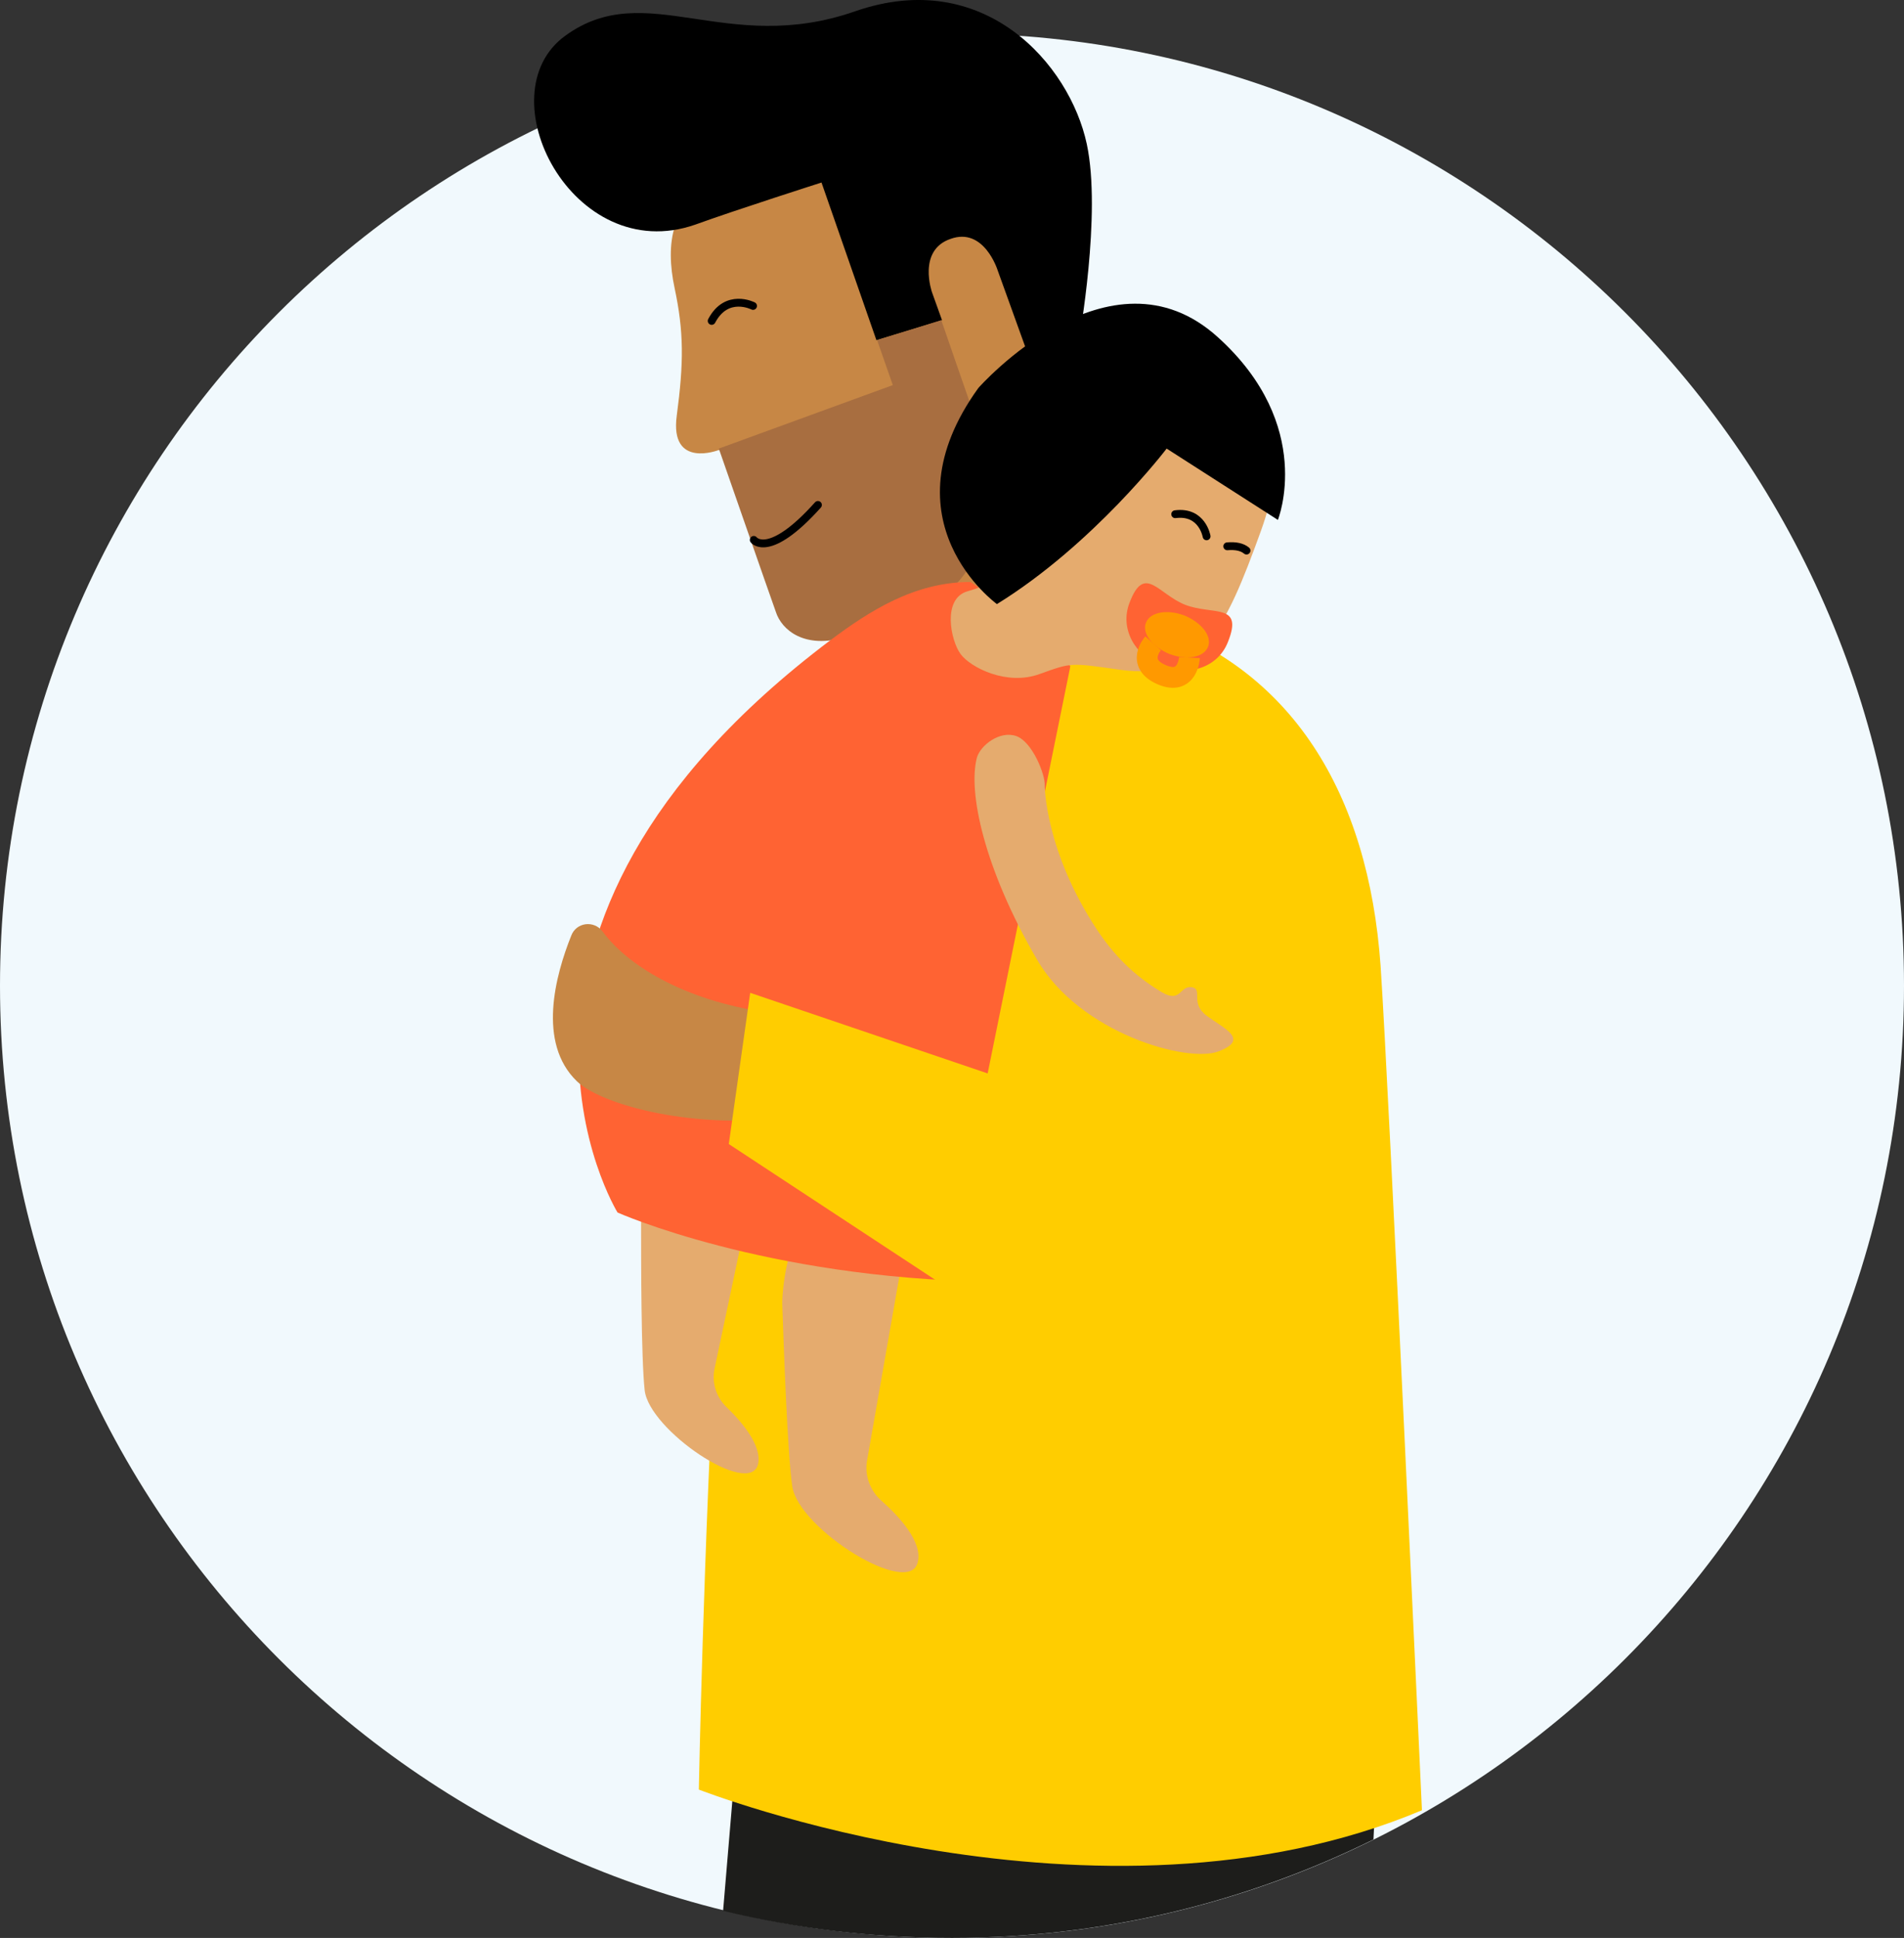 <svg xmlns="http://www.w3.org/2000/svg" id="Ebene_2" data-name="Ebene 2" viewBox="0 0 267 271.69"><rect x="0" y="0" width="267" height="271.69" fill="#333333" stroke="none"/><defs><style>      .cls-1 {        stroke: #000;        stroke-linecap: round;        stroke-width: 1.1px;      }      .cls-1, .cls-2 {        fill: none;        stroke-miterlimit: 10;      }      .cls-3 {        fill: #f1f9fd;      }      .cls-4 {        fill: #ffcd00;      }      .cls-5 {        fill: #f90;      }      .cls-6 {        fill: #e5ab6e;      }      .cls-7 {        fill: #ff6333;      }      .cls-8 {        fill: #a86e40;      }      .cls-9 {        fill: #c78745;      }      .cls-10 {        fill: #1d1d1b;      }      .cls-2 {        stroke: #f90;        stroke-width: 2.92px;      }    </style></defs><g id="Ebene_1-2" data-name="Ebene 1"><g><path class="cls-3" d="M133.5,271.69c73.7,0,133.5-59.8,133.5-133.5S207.2,4.69,133.5,4.69,0,64.49,0,138.19s59.8,133.5,133.5,133.5"></path><path class="cls-10" d="M133.5,271.69c21.2,0,41.3-5,59.1-13.8l.9-18-90.5,9-1.6,19c10.3,2.5,21,3.8,32.1,3.8"></path><path class="cls-9" d="M100.8,63.09s-6.9,2.7-5.9-4.8,1-11.8-.3-17.9-.6-12.5,6.4-14.7c6.9-2.3,34.9-15,34.9-15l12.7,17,6.5,57.8c.9,6.5-1.9,12.3-8.4,13.5-6.7,1.2-10.8-2.9-12.5-10.6l-4.2-14.1-29.2-11.2Z"></path><path d="M122.9,47.69l-7.7-22.1s-11.9,3.8-17.7,5.9c-17.2,6-29.6-18.3-18.2-26.5,11.3-8.2,22.5,2.9,40.6-3.4,18.1-6.3,30.1,7.4,32.5,18.6,2.1,9.8-1.1,27.5-1.1,27.5l-7,2.4-4.4-12.2s-1.9-6.1-6.6-4.4c-4.7,1.6-2.6,7.5-2.6,7.5,0,0,.6,1.7,1.4,3.9"></path><path class="cls-1" d="M105.6,42.89s-3.7-1.9-5.8,2.1"></path><path class="cls-8" d="M132,44.89s4.3,12.5,4.5,12.9c8.5,26.7-11.7,29.7-17.8,31.5-5.9,1.8-9.1-1-9.9-3.5-.9-2.5-8-22.9-8-22.9l24.4-8.9-2.2-6.3,9-2.8Z"></path><path class="cls-1" d="M105.7,75.69s2.1,2.8,9-4.9"></path><path class="cls-4" d="M98,250.89s2.4-131,12.9-145.7c10.6-14.7,35-22.9,49.7-18.2,20.6,6.6,31.3,24.3,33,48.4,1.2,17.8,5.8,118.4,5.8,118.4-45.4,19.1-101.4-2.9-101.4-2.9"></path><path class="cls-6" d="M104.2,163.09h0c1,1.3,1.5,3.1,1.1,4.7l-5.1,24.1c-.4,1.9,.2,3.9,1.6,5.3,2.2,2.1,5.1,5.5,4.5,8.1-1.2,4.7-15.3-4.8-15.9-10.4-.5-4.6-.5-18.3-.5-23.6,0-1.4,.5-2.7,1.4-3.7l4.1-4.7c2.4-2.7,6.6-2.6,8.8,.2"></path><path class="cls-6" d="M125.2,171.19c1.5,1.1,1.3,5.5,1,7.3l-4.6,26.2c-.4,2.1,.4,4.3,2,5.7,2.5,2.2,5.8,5.8,5.1,8.6-1.1,5.1-16.7-4.6-17.6-10.6-.7-4.9-1.2-19.8-1.4-25.5-.1-1.5,1.1-22.4,15.5-11.7"></path><path class="cls-7" d="M86.6,169.99s-24.3-39.4,29.8-80.2c5.6-4.2,11.9-8.2,19.7-8.2,4.3,2.8,14,11.8,14,11.8,0,0-3,41.4-11.3,86.3-31.6-.5-52.2-9.7-52.2-9.7"></path><path class="cls-6" d="M134.7,91.69c1.4,1.9,6.5,4.5,11.1,2.8,4.5-1.6,4.2-1.6,11.2-.6,11.5,1.6,14.8-5.6,19.8-19.4,4.2-11.6,.7-15.5-4.3-18.3s-13.4,0-16.4,4.1c-3,4-7.1,18.8-20.4,22.6-3.6,1-2.4,6.9-1,8.8"></path><path d="M179.2,72.89l-15.6-10s-10.2,13.4-23.8,21.8c0,0-16.1-11.6-2.6-30.3,0,0,18.4-20.9,33.6-7.1,13.7,12.4,8.4,25.6,8.4,25.6"></path><path class="cls-1" d="M164.8,89.39s-3.9,1.2-5.1-4m9.5-10.2s-.6-3.6-4.4-3.1m10,5.1c-.6-.5-1.5-.7-2.7-.6"></path><path class="cls-9" d="M108.1,141.99c-11-1.4-19.7-6.1-23.6-11.4-1.2-1.6-3.7-1.3-4.4,.6-2.2,5.5-4.8,15,.8,20.4,3.1,3,14.1,6.2,26.2,5.4"></path><path class="cls-7" d="M158.4,84.49c-1.4,3.6,.7,7.4,4.5,8.9s7.9,.2,9.3-3.4c2.2-5.5-2.1-3.7-6-5.2-3.8-1.5-5.7-5.8-7.8-.3"></path><path class="cls-5" d="M160.7,87.29c-.6,1.5,.9,3.4,3.3,4.4,2.4,.9,4.8,.5,5.4-1,.6-1.5-.9-3.4-3.3-4.4-2.4-.9-4.8-.5-5.4,1"></path><path class="cls-2" d="M166.8,92.19s-.2,4-3.9,2.4-1.2-4.4-1.2-4.4"></path><polygon class="cls-4" points="150.1 93.39 138.5 150.49 105.2 139.19 102.2 160.39 157.1 196.49 169.8 109.29 150.1 93.39"></polygon><path class="cls-6" d="M146.5,110.09s0,9.1,7.3,20.2c2.4,3.6,5.1,6.4,9.1,8.8,2.7,1.6,2.5-.9,4.2-.7,1.7,.3-.3,2.2,2.1,4,2.4,1.8,6.1,3.3,1.7,5-4.3,1.7-19.5-2.5-25.5-12.9-7.4-12.7-9.7-23.5-8.4-28.3,.5-1.7,3.2-3.8,5.5-3,2.3,.8,4.1,5.5,4,6.9"></path></g></g></svg>